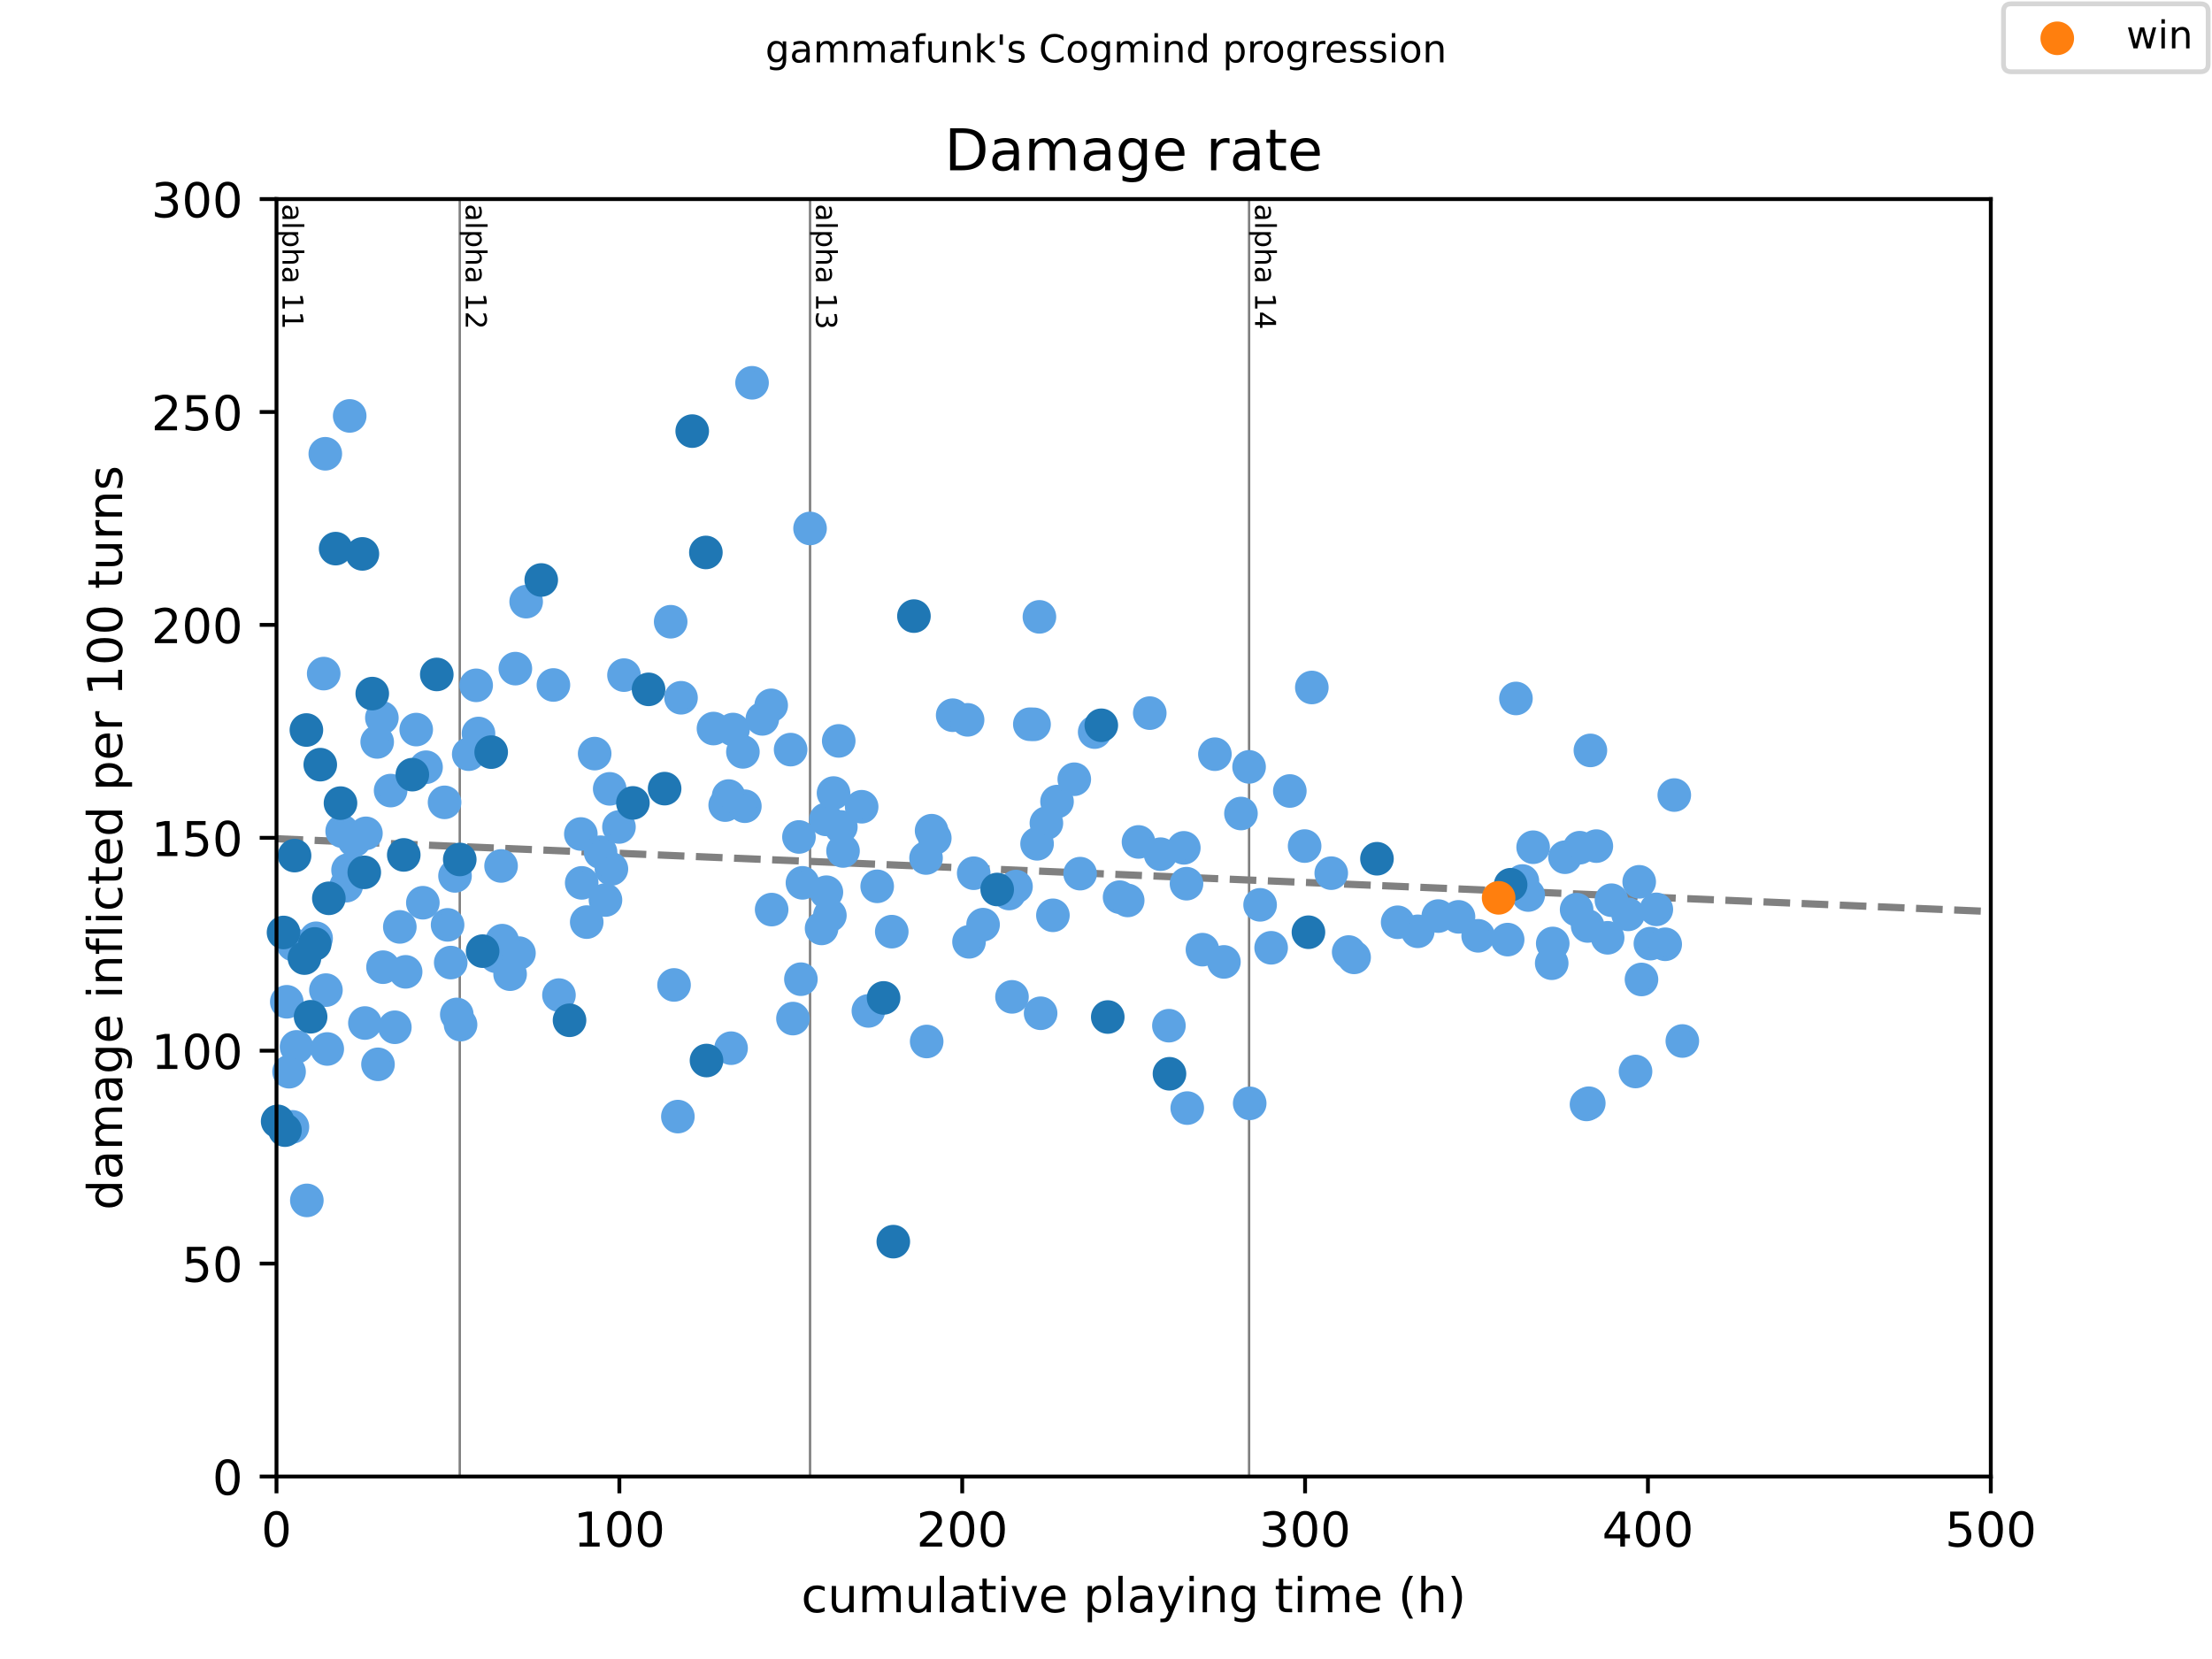 <?xml version="1.0" encoding="utf-8" standalone="no"?>
<!DOCTYPE svg PUBLIC "-//W3C//DTD SVG 1.1//EN"
  "http://www.w3.org/Graphics/SVG/1.1/DTD/svg11.dtd">
<!-- Created with matplotlib (https://matplotlib.org/) -->
<svg height="345.6pt" version="1.1" viewBox="0 0 460.8 345.6" width="460.8pt" xmlns="http://www.w3.org/2000/svg" xmlns:xlink="http://www.w3.org/1999/xlink">
 <defs>
  <style type="text/css">
*{stroke-linecap:butt;stroke-linejoin:round;}
  </style>
 </defs>
 <g id="figure_1">
  <g id="patch_1">
   <path d="M 0 345.6 
L 460.8 345.6 
L 460.8 0 
L 0 0 
z
" style="fill:#ffffff;"/>
  </g>
  <g id="axes_1">
   <g id="patch_2">
    <path d="M 57.6 307.584 
L 414.72 307.584 
L 414.72 41.472 
L 57.6 41.472 
z
" style="fill:#ffffff;"/>
   </g>
   <g id="line2d_1">
    <path clip-path="url(#pf4846ea364)" d="M 57.6 174.724 
L 414.72 189.89 
" style="fill:none;stroke:#808080;stroke-dasharray:5.55,2.4;stroke-dashoffset:0;stroke-width:1.5;"/>
   </g>
   <g id="line2d_2">
    <path clip-path="url(#pf4846ea364)" d="M 95.776 307.584 
L 95.776 41.472 
" style="fill:none;stroke:#808080;stroke-linecap:square;stroke-width:0.5;"/>
   </g>
   <g id="line2d_3">
    <path clip-path="url(#pf4846ea364)" d="M 168.748 307.584 
L 168.748 41.472 
" style="fill:none;stroke:#808080;stroke-linecap:square;stroke-width:0.5;"/>
   </g>
   <g id="line2d_4">
    <path clip-path="url(#pf4846ea364)" d="M 260.206 307.584 
L 260.206 41.472 
" style="fill:none;stroke:#808080;stroke-linecap:square;stroke-width:0.5;"/>
   </g>
   <g id="text_1">
    <!-- alpha 11 -->
    <defs>
     <path d="M 34.281 27.484 
Q 23.391 27.484 19.188 25 
Q 14.984 22.516 14.984 16.5 
Q 14.984 11.719 18.141 8.906 
Q 21.297 6.109 26.703 6.109 
Q 34.188 6.109 38.703 11.406 
Q 43.219 16.703 43.219 25.484 
L 43.219 27.484 
z
M 52.203 31.203 
L 52.203 0 
L 43.219 0 
L 43.219 8.297 
Q 40.141 3.328 35.547 0.953 
Q 30.953 -1.422 24.312 -1.422 
Q 15.922 -1.422 10.953 3.297 
Q 6 8.016 6 15.922 
Q 6 25.141 12.172 29.828 
Q 18.359 34.516 30.609 34.516 
L 43.219 34.516 
L 43.219 35.406 
Q 43.219 41.609 39.141 45 
Q 35.062 48.391 27.688 48.391 
Q 23 48.391 18.547 47.266 
Q 14.109 46.141 10.016 43.891 
L 10.016 52.203 
Q 14.938 54.109 19.578 55.047 
Q 24.219 56 28.609 56 
Q 40.484 56 46.344 49.844 
Q 52.203 43.703 52.203 31.203 
z
" id="DejaVuSans-97"/>
     <path d="M 9.422 75.984 
L 18.406 75.984 
L 18.406 0 
L 9.422 0 
z
" id="DejaVuSans-108"/>
     <path d="M 18.109 8.203 
L 18.109 -20.797 
L 9.078 -20.797 
L 9.078 54.688 
L 18.109 54.688 
L 18.109 46.391 
Q 20.953 51.266 25.266 53.625 
Q 29.594 56 35.594 56 
Q 45.562 56 51.781 48.094 
Q 58.016 40.188 58.016 27.297 
Q 58.016 14.406 51.781 6.484 
Q 45.562 -1.422 35.594 -1.422 
Q 29.594 -1.422 25.266 0.953 
Q 20.953 3.328 18.109 8.203 
z
M 48.688 27.297 
Q 48.688 37.203 44.609 42.844 
Q 40.531 48.484 33.406 48.484 
Q 26.266 48.484 22.188 42.844 
Q 18.109 37.203 18.109 27.297 
Q 18.109 17.391 22.188 11.75 
Q 26.266 6.109 33.406 6.109 
Q 40.531 6.109 44.609 11.75 
Q 48.688 17.391 48.688 27.297 
z
" id="DejaVuSans-112"/>
     <path d="M 54.891 33.016 
L 54.891 0 
L 45.906 0 
L 45.906 32.719 
Q 45.906 40.484 42.875 44.328 
Q 39.844 48.188 33.797 48.188 
Q 26.516 48.188 22.312 43.547 
Q 18.109 38.922 18.109 30.906 
L 18.109 0 
L 9.078 0 
L 9.078 75.984 
L 18.109 75.984 
L 18.109 46.188 
Q 21.344 51.125 25.703 53.562 
Q 30.078 56 35.797 56 
Q 45.219 56 50.047 50.172 
Q 54.891 44.344 54.891 33.016 
z
" id="DejaVuSans-104"/>
     <path id="DejaVuSans-32"/>
     <path d="M 12.406 8.297 
L 28.516 8.297 
L 28.516 63.922 
L 10.984 60.406 
L 10.984 69.391 
L 28.422 72.906 
L 38.281 72.906 
L 38.281 8.297 
L 54.391 8.297 
L 54.391 0 
L 12.406 0 
z
" id="DejaVuSans-49"/>
    </defs>
    <g transform="translate(58.848 42.472)rotate(-270)scale(0.06 -0.06)">
     <use xlink:href="#DejaVuSans-97"/>
     <use x="61.279" xlink:href="#DejaVuSans-108"/>
     <use x="89.062" xlink:href="#DejaVuSans-112"/>
     <use x="152.539" xlink:href="#DejaVuSans-104"/>
     <use x="215.918" xlink:href="#DejaVuSans-97"/>
     <use x="277.197" xlink:href="#DejaVuSans-32"/>
     <use x="308.984" xlink:href="#DejaVuSans-49"/>
     <use x="372.607" xlink:href="#DejaVuSans-49"/>
    </g>
   </g>
   <g id="text_2">
    <!-- alpha 12 -->
    <defs>
     <path d="M 19.188 8.297 
L 53.609 8.297 
L 53.609 0 
L 7.328 0 
L 7.328 8.297 
Q 12.938 14.109 22.625 23.891 
Q 32.328 33.688 34.812 36.531 
Q 39.547 41.844 41.422 45.531 
Q 43.312 49.219 43.312 52.781 
Q 43.312 58.594 39.234 62.25 
Q 35.156 65.922 28.609 65.922 
Q 23.969 65.922 18.812 64.312 
Q 13.672 62.703 7.812 59.422 
L 7.812 69.391 
Q 13.766 71.781 18.938 73 
Q 24.125 74.219 28.422 74.219 
Q 39.75 74.219 46.484 68.547 
Q 53.219 62.891 53.219 53.422 
Q 53.219 48.922 51.531 44.891 
Q 49.859 40.875 45.406 35.406 
Q 44.188 33.984 37.641 27.219 
Q 31.109 20.453 19.188 8.297 
z
" id="DejaVuSans-50"/>
    </defs>
    <g transform="translate(97.024 42.472)rotate(-270)scale(0.06 -0.06)">
     <use xlink:href="#DejaVuSans-97"/>
     <use x="61.279" xlink:href="#DejaVuSans-108"/>
     <use x="89.062" xlink:href="#DejaVuSans-112"/>
     <use x="152.539" xlink:href="#DejaVuSans-104"/>
     <use x="215.918" xlink:href="#DejaVuSans-97"/>
     <use x="277.197" xlink:href="#DejaVuSans-32"/>
     <use x="308.984" xlink:href="#DejaVuSans-49"/>
     <use x="372.607" xlink:href="#DejaVuSans-50"/>
    </g>
   </g>
   <g id="text_3">
    <!-- alpha 13 -->
    <defs>
     <path d="M 40.578 39.312 
Q 47.656 37.797 51.625 33 
Q 55.609 28.219 55.609 21.188 
Q 55.609 10.406 48.188 4.484 
Q 40.766 -1.422 27.094 -1.422 
Q 22.516 -1.422 17.656 -0.516 
Q 12.797 0.391 7.625 2.203 
L 7.625 11.719 
Q 11.719 9.328 16.594 8.109 
Q 21.484 6.891 26.812 6.891 
Q 36.078 6.891 40.938 10.547 
Q 45.797 14.203 45.797 21.188 
Q 45.797 27.641 41.281 31.266 
Q 36.766 34.906 28.719 34.906 
L 20.219 34.906 
L 20.219 43.016 
L 29.109 43.016 
Q 36.375 43.016 40.234 45.922 
Q 44.094 48.828 44.094 54.297 
Q 44.094 59.906 40.109 62.906 
Q 36.141 65.922 28.719 65.922 
Q 24.656 65.922 20.016 65.031 
Q 15.375 64.156 9.812 62.312 
L 9.812 71.094 
Q 15.438 72.656 20.344 73.438 
Q 25.25 74.219 29.594 74.219 
Q 40.828 74.219 47.359 69.109 
Q 53.906 64.016 53.906 55.328 
Q 53.906 49.266 50.438 45.094 
Q 46.969 40.922 40.578 39.312 
z
" id="DejaVuSans-51"/>
    </defs>
    <g transform="translate(169.995 42.472)rotate(-270)scale(0.06 -0.06)">
     <use xlink:href="#DejaVuSans-97"/>
     <use x="61.279" xlink:href="#DejaVuSans-108"/>
     <use x="89.062" xlink:href="#DejaVuSans-112"/>
     <use x="152.539" xlink:href="#DejaVuSans-104"/>
     <use x="215.918" xlink:href="#DejaVuSans-97"/>
     <use x="277.197" xlink:href="#DejaVuSans-32"/>
     <use x="308.984" xlink:href="#DejaVuSans-49"/>
     <use x="372.607" xlink:href="#DejaVuSans-51"/>
    </g>
   </g>
   <g id="text_4">
    <!-- alpha 14 -->
    <defs>
     <path d="M 37.797 64.312 
L 12.891 25.391 
L 37.797 25.391 
z
M 35.203 72.906 
L 47.609 72.906 
L 47.609 25.391 
L 58.016 25.391 
L 58.016 17.188 
L 47.609 17.188 
L 47.609 0 
L 37.797 0 
L 37.797 17.188 
L 4.891 17.188 
L 4.891 26.703 
z
" id="DejaVuSans-52"/>
    </defs>
    <g transform="translate(261.454 42.472)rotate(-270)scale(0.06 -0.06)">
     <use xlink:href="#DejaVuSans-97"/>
     <use x="61.279" xlink:href="#DejaVuSans-108"/>
     <use x="89.062" xlink:href="#DejaVuSans-112"/>
     <use x="152.539" xlink:href="#DejaVuSans-104"/>
     <use x="215.918" xlink:href="#DejaVuSans-97"/>
     <use x="277.197" xlink:href="#DejaVuSans-32"/>
     <use x="308.984" xlink:href="#DejaVuSans-49"/>
     <use x="372.607" xlink:href="#DejaVuSans-52"/>
    </g>
   </g>
   <g id="PathCollection_1">
    <defs>
     <path d="M 0 3 
C 0.796 3 1.559 2.684 2.121 2.121 
C 2.684 1.559 3 0.796 3 0 
C 3 -0.796 2.684 -1.559 2.121 -2.121 
C 1.559 -2.684 0.796 -3 0 -3 
C -0.796 -3 -1.559 -2.684 -2.121 -2.121 
C -2.684 -1.559 -3 -0.796 -3 0 
C -3 0.796 -2.684 1.559 -2.121 2.121 
C -1.559 2.684 -0.796 3 0 3 
z
" id="m0fb37b11a2" style="stroke:#5ca3e4;"/>
    </defs>
    <g>
     <use style="fill:#5ca3e4;stroke:#5ca3e4;" x="59.743" xlink:href="#m0fb37b11a2" y="208.69"/>
     <use style="fill:#5ca3e4;stroke:#5ca3e4;" x="60.219" xlink:href="#m0fb37b11a2" y="223.257"/>
     <use style="fill:#5ca3e4;stroke:#5ca3e4;" x="60.921" xlink:href="#m0fb37b11a2" y="234.748"/>
     <use style="fill:#5ca3e4;stroke:#5ca3e4;" x="61.112" xlink:href="#m0fb37b11a2" y="196.772"/>
     <use style="fill:#5ca3e4;stroke:#5ca3e4;" x="61.778" xlink:href="#m0fb37b11a2" y="218.08"/>
     <use style="fill:#5ca3e4;stroke:#5ca3e4;" x="63.921" xlink:href="#m0fb37b11a2" y="250.065"/>
     <use style="fill:#5ca3e4;stroke:#5ca3e4;" x="65.849" xlink:href="#m0fb37b11a2" y="195.462"/>
     <use style="fill:#5ca3e4;stroke:#5ca3e4;" x="67.433" xlink:href="#m0fb37b11a2" y="140.323"/>
     <use style="fill:#5ca3e4;stroke:#5ca3e4;" x="67.766" xlink:href="#m0fb37b11a2" y="94.53"/>
     <use style="fill:#5ca3e4;stroke:#5ca3e4;" x="67.897" xlink:href="#m0fb37b11a2" y="206.259"/>
     <use style="fill:#5ca3e4;stroke:#5ca3e4;" x="68.171" xlink:href="#m0fb37b11a2" y="218.522"/>
     <use style="fill:#5ca3e4;stroke:#5ca3e4;" x="71.278" xlink:href="#m0fb37b11a2" y="173.15"/>
     <use style="fill:#5ca3e4;stroke:#5ca3e4;" x="72.135" xlink:href="#m0fb37b11a2" y="184.503"/>
     <use style="fill:#5ca3e4;stroke:#5ca3e4;" x="72.504" xlink:href="#m0fb37b11a2" y="181.249"/>
     <use style="fill:#5ca3e4;stroke:#5ca3e4;" x="72.849" xlink:href="#m0fb37b11a2" y="86.643"/>
     <use style="fill:#5ca3e4;stroke:#5ca3e4;" x="73.813" xlink:href="#m0fb37b11a2" y="175.082"/>
     <use style="fill:#5ca3e4;stroke:#5ca3e4;" x="76.015" xlink:href="#m0fb37b11a2" y="213.116"/>
     <use style="fill:#5ca3e4;stroke:#5ca3e4;" x="76.23" xlink:href="#m0fb37b11a2" y="173.599"/>
     <use style="fill:#5ca3e4;stroke:#5ca3e4;" x="78.575" xlink:href="#m0fb37b11a2" y="154.557"/>
     <use style="fill:#5ca3e4;stroke:#5ca3e4;" x="78.742" xlink:href="#m0fb37b11a2" y="221.722"/>
     <use style="fill:#5ca3e4;stroke:#5ca3e4;" x="79.551" xlink:href="#m0fb37b11a2" y="149.539"/>
     <use style="fill:#5ca3e4;stroke:#5ca3e4;" x="79.789" xlink:href="#m0fb37b11a2" y="201.483"/>
     <use style="fill:#5ca3e4;stroke:#5ca3e4;" x="81.372" xlink:href="#m0fb37b11a2" y="164.694"/>
     <use style="fill:#5ca3e4;stroke:#5ca3e4;" x="82.253" xlink:href="#m0fb37b11a2" y="213.998"/>
     <use style="fill:#5ca3e4;stroke:#5ca3e4;" x="83.289" xlink:href="#m0fb37b11a2" y="193.091"/>
     <use style="fill:#5ca3e4;stroke:#5ca3e4;" x="84.503" xlink:href="#m0fb37b11a2" y="202.453"/>
     <use style="fill:#5ca3e4;stroke:#5ca3e4;" x="86.705" xlink:href="#m0fb37b11a2" y="151.986"/>
     <use style="fill:#5ca3e4;stroke:#5ca3e4;" x="88.086" xlink:href="#m0fb37b11a2" y="188.055"/>
     <use style="fill:#5ca3e4;stroke:#5ca3e4;" x="88.753" xlink:href="#m0fb37b11a2" y="159.826"/>
     <use style="fill:#5ca3e4;stroke:#5ca3e4;" x="92.61" xlink:href="#m0fb37b11a2" y="167.144"/>
     <use style="fill:#5ca3e4;stroke:#5ca3e4;" x="93.241" xlink:href="#m0fb37b11a2" y="192.666"/>
     <use style="fill:#5ca3e4;stroke:#5ca3e4;" x="93.895" xlink:href="#m0fb37b11a2" y="200.521"/>
     <use style="fill:#5ca3e4;stroke:#5ca3e4;" x="94.788" xlink:href="#m0fb37b11a2" y="182.465"/>
     <use style="fill:#5ca3e4;stroke:#5ca3e4;" x="95.157" xlink:href="#m0fb37b11a2" y="211.324"/>
     <use style="fill:#5ca3e4;stroke:#5ca3e4;" x="95.943" xlink:href="#m0fb37b11a2" y="213.448"/>
     <use style="fill:#5ca3e4;stroke:#5ca3e4;" x="97.645" xlink:href="#m0fb37b11a2" y="157.11"/>
     <use style="fill:#5ca3e4;stroke:#5ca3e4;" x="99.193" xlink:href="#m0fb37b11a2" y="142.767"/>
     <use style="fill:#5ca3e4;stroke:#5ca3e4;" x="99.681" xlink:href="#m0fb37b11a2" y="152.803"/>
     <use style="fill:#5ca3e4;stroke:#5ca3e4;" x="103.347" xlink:href="#m0fb37b11a2" y="199.219"/>
     <use style="fill:#5ca3e4;stroke:#5ca3e4;" x="104.383" xlink:href="#m0fb37b11a2" y="180.394"/>
     <use style="fill:#5ca3e4;stroke:#5ca3e4;" x="104.621" xlink:href="#m0fb37b11a2" y="195.955"/>
     <use style="fill:#5ca3e4;stroke:#5ca3e4;" x="106.264" xlink:href="#m0fb37b11a2" y="202.939"/>
     <use style="fill:#5ca3e4;stroke:#5ca3e4;" x="107.359" xlink:href="#m0fb37b11a2" y="139.287"/>
     <use style="fill:#5ca3e4;stroke:#5ca3e4;" x="108.109" xlink:href="#m0fb37b11a2" y="198.552"/>
     <use style="fill:#5ca3e4;stroke:#5ca3e4;" x="109.609" xlink:href="#m0fb37b11a2" y="125.337"/>
     <use style="fill:#5ca3e4;stroke:#5ca3e4;" x="115.287" xlink:href="#m0fb37b11a2" y="142.693"/>
     <use style="fill:#5ca3e4;stroke:#5ca3e4;" x="116.441" xlink:href="#m0fb37b11a2" y="207.299"/>
     <use style="fill:#5ca3e4;stroke:#5ca3e4;" x="121.001" xlink:href="#m0fb37b11a2" y="173.737"/>
     <use style="fill:#5ca3e4;stroke:#5ca3e4;" x="121.179" xlink:href="#m0fb37b11a2" y="183.919"/>
     <use style="fill:#5ca3e4;stroke:#5ca3e4;" x="122.227" xlink:href="#m0fb37b11a2" y="192.091"/>
     <use style="fill:#5ca3e4;stroke:#5ca3e4;" x="123.881" xlink:href="#m0fb37b11a2" y="156.99"/>
     <use style="fill:#5ca3e4;stroke:#5ca3e4;" x="125.108" xlink:href="#m0fb37b11a2" y="177.535"/>
     <use style="fill:#5ca3e4;stroke:#5ca3e4;" x="126.131" xlink:href="#m0fb37b11a2" y="187.49"/>
     <use style="fill:#5ca3e4;stroke:#5ca3e4;" x="127.012" xlink:href="#m0fb37b11a2" y="164.333"/>
     <use style="fill:#5ca3e4;stroke:#5ca3e4;" x="127.369" xlink:href="#m0fb37b11a2" y="181.015"/>
     <use style="fill:#5ca3e4;stroke:#5ca3e4;" x="128.941" xlink:href="#m0fb37b11a2" y="172.274"/>
     <use style="fill:#5ca3e4;stroke:#5ca3e4;" x="129.988" xlink:href="#m0fb37b11a2" y="140.641"/>
     <use style="fill:#5ca3e4;stroke:#5ca3e4;" x="139.714" xlink:href="#m0fb37b11a2" y="129.519"/>
     <use style="fill:#5ca3e4;stroke:#5ca3e4;" x="140.416" xlink:href="#m0fb37b11a2" y="205.18"/>
     <use style="fill:#5ca3e4;stroke:#5ca3e4;" x="141.214" xlink:href="#m0fb37b11a2" y="232.606"/>
     <use style="fill:#5ca3e4;stroke:#5ca3e4;" x="141.868" xlink:href="#m0fb37b11a2" y="145.357"/>
     <use style="fill:#5ca3e4;stroke:#5ca3e4;" x="148.63" xlink:href="#m0fb37b11a2" y="151.771"/>
     <use style="fill:#5ca3e4;stroke:#5ca3e4;" x="151.07" xlink:href="#m0fb37b11a2" y="167.716"/>
     <use style="fill:#5ca3e4;stroke:#5ca3e4;" x="151.784" xlink:href="#m0fb37b11a2" y="165.833"/>
     <use style="fill:#5ca3e4;stroke:#5ca3e4;" x="152.296" xlink:href="#m0fb37b11a2" y="218.357"/>
     <use style="fill:#5ca3e4;stroke:#5ca3e4;" x="152.701" xlink:href="#m0fb37b11a2" y="151.973"/>
     <use style="fill:#5ca3e4;stroke:#5ca3e4;" x="154.76" xlink:href="#m0fb37b11a2" y="156.626"/>
     <use style="fill:#5ca3e4;stroke:#5ca3e4;" x="155.165" xlink:href="#m0fb37b11a2" y="167.95"/>
     <use style="fill:#5ca3e4;stroke:#5ca3e4;" x="156.665" xlink:href="#m0fb37b11a2" y="79.741"/>
     <use style="fill:#5ca3e4;stroke:#5ca3e4;" x="158.808" xlink:href="#m0fb37b11a2" y="149.757"/>
     <use style="fill:#5ca3e4;stroke:#5ca3e4;" x="160.653" xlink:href="#m0fb37b11a2" y="146.932"/>
     <use style="fill:#5ca3e4;stroke:#5ca3e4;" x="160.748" xlink:href="#m0fb37b11a2" y="189.484"/>
     <use style="fill:#5ca3e4;stroke:#5ca3e4;" x="164.7" xlink:href="#m0fb37b11a2" y="156.158"/>
     <use style="fill:#5ca3e4;stroke:#5ca3e4;" x="165.188" xlink:href="#m0fb37b11a2" y="212.19"/>
     <use style="fill:#5ca3e4;stroke:#5ca3e4;" x="166.438" xlink:href="#m0fb37b11a2" y="174.353"/>
     <use style="fill:#5ca3e4;stroke:#5ca3e4;" x="166.843" xlink:href="#m0fb37b11a2" y="203.983"/>
     <use style="fill:#5ca3e4;stroke:#5ca3e4;" x="167.164" xlink:href="#m0fb37b11a2" y="183.914"/>
     <use style="fill:#5ca3e4;stroke:#5ca3e4;" x="168.748" xlink:href="#m0fb37b11a2" y="110.086"/>
     <use style="fill:#5ca3e4;stroke:#5ca3e4;" x="171.152" xlink:href="#m0fb37b11a2" y="193.405"/>
     <use style="fill:#5ca3e4;stroke:#5ca3e4;" x="172.057" xlink:href="#m0fb37b11a2" y="170.692"/>
     <use style="fill:#5ca3e4;stroke:#5ca3e4;" x="172.152" xlink:href="#m0fb37b11a2" y="185.863"/>
     <use style="fill:#5ca3e4;stroke:#5ca3e4;" x="172.878" xlink:href="#m0fb37b11a2" y="190.697"/>
     <use style="fill:#5ca3e4;stroke:#5ca3e4;" x="173.64" xlink:href="#m0fb37b11a2" y="165.207"/>
     <use style="fill:#5ca3e4;stroke:#5ca3e4;" x="174.723" xlink:href="#m0fb37b11a2" y="154.343"/>
     <use style="fill:#5ca3e4;stroke:#5ca3e4;" x="175.164" xlink:href="#m0fb37b11a2" y="172.266"/>
     <use style="fill:#5ca3e4;stroke:#5ca3e4;" x="175.616" xlink:href="#m0fb37b11a2" y="177.274"/>
     <use style="fill:#5ca3e4;stroke:#5ca3e4;" x="179.497" xlink:href="#m0fb37b11a2" y="168.059"/>
     <use style="fill:#5ca3e4;stroke:#5ca3e4;" x="180.902" xlink:href="#m0fb37b11a2" y="210.591"/>
     <use style="fill:#5ca3e4;stroke:#5ca3e4;" x="182.735" xlink:href="#m0fb37b11a2" y="184.639"/>
     <use style="fill:#5ca3e4;stroke:#5ca3e4;" x="185.77" xlink:href="#m0fb37b11a2" y="194.081"/>
     <use style="fill:#5ca3e4;stroke:#5ca3e4;" x="192.913" xlink:href="#m0fb37b11a2" y="178.739"/>
     <use style="fill:#5ca3e4;stroke:#5ca3e4;" x="193.044" xlink:href="#m0fb37b11a2" y="216.962"/>
     <use style="fill:#5ca3e4;stroke:#5ca3e4;" x="194.067" xlink:href="#m0fb37b11a2" y="173.049"/>
     <use style="fill:#5ca3e4;stroke:#5ca3e4;" x="194.734" xlink:href="#m0fb37b11a2" y="174.592"/>
     <use style="fill:#5ca3e4;stroke:#5ca3e4;" x="198.46" xlink:href="#m0fb37b11a2" y="148.991"/>
     <use style="fill:#5ca3e4;stroke:#5ca3e4;" x="201.567" xlink:href="#m0fb37b11a2" y="149.957"/>
     <use style="fill:#5ca3e4;stroke:#5ca3e4;" x="201.865" xlink:href="#m0fb37b11a2" y="196.201"/>
     <use style="fill:#5ca3e4;stroke:#5ca3e4;" x="202.841" xlink:href="#m0fb37b11a2" y="181.908"/>
     <use style="fill:#5ca3e4;stroke:#5ca3e4;" x="204.793" xlink:href="#m0fb37b11a2" y="192.623"/>
     <use style="fill:#5ca3e4;stroke:#5ca3e4;" x="210.209" xlink:href="#m0fb37b11a2" y="186.137"/>
     <use style="fill:#5ca3e4;stroke:#5ca3e4;" x="210.816" xlink:href="#m0fb37b11a2" y="207.664"/>
     <use style="fill:#5ca3e4;stroke:#5ca3e4;" x="211.65" xlink:href="#m0fb37b11a2" y="184.691"/>
     <use style="fill:#5ca3e4;stroke:#5ca3e4;" x="214.53" xlink:href="#m0fb37b11a2" y="150.871"/>
     <use style="fill:#5ca3e4;stroke:#5ca3e4;" x="215.411" xlink:href="#m0fb37b11a2" y="150.894"/>
     <use style="fill:#5ca3e4;stroke:#5ca3e4;" x="216.042" xlink:href="#m0fb37b11a2" y="175.781"/>
     <use style="fill:#5ca3e4;stroke:#5ca3e4;" x="216.53" xlink:href="#m0fb37b11a2" y="128.503"/>
     <use style="fill:#5ca3e4;stroke:#5ca3e4;" x="216.78" xlink:href="#m0fb37b11a2" y="211.082"/>
     <use style="fill:#5ca3e4;stroke:#5ca3e4;" x="217.983" xlink:href="#m0fb37b11a2" y="171.476"/>
     <use style="fill:#5ca3e4;stroke:#5ca3e4;" x="219.34" xlink:href="#m0fb37b11a2" y="190.675"/>
     <use style="fill:#5ca3e4;stroke:#5ca3e4;" x="220.197" xlink:href="#m0fb37b11a2" y="166.987"/>
     <use style="fill:#5ca3e4;stroke:#5ca3e4;" x="223.792" xlink:href="#m0fb37b11a2" y="162.329"/>
     <use style="fill:#5ca3e4;stroke:#5ca3e4;" x="225.006" xlink:href="#m0fb37b11a2" y="181.996"/>
     <use style="fill:#5ca3e4;stroke:#5ca3e4;" x="228.041" xlink:href="#m0fb37b11a2" y="152.507"/>
     <use style="fill:#5ca3e4;stroke:#5ca3e4;" x="233.232" xlink:href="#m0fb37b11a2" y="186.897"/>
     <use style="fill:#5ca3e4;stroke:#5ca3e4;" x="234.922" xlink:href="#m0fb37b11a2" y="187.577"/>
     <use style="fill:#5ca3e4;stroke:#5ca3e4;" x="237.172" xlink:href="#m0fb37b11a2" y="175.391"/>
     <use style="fill:#5ca3e4;stroke:#5ca3e4;" x="239.517" xlink:href="#m0fb37b11a2" y="148.557"/>
     <use style="fill:#5ca3e4;stroke:#5ca3e4;" x="241.767" xlink:href="#m0fb37b11a2" y="177.942"/>
     <use style="fill:#5ca3e4;stroke:#5ca3e4;" x="243.505" xlink:href="#m0fb37b11a2" y="213.669"/>
     <use style="fill:#5ca3e4;stroke:#5ca3e4;" x="246.612" xlink:href="#m0fb37b11a2" y="176.621"/>
     <use style="fill:#5ca3e4;stroke:#5ca3e4;" x="247.171" xlink:href="#m0fb37b11a2" y="184.088"/>
     <use style="fill:#5ca3e4;stroke:#5ca3e4;" x="247.326" xlink:href="#m0fb37b11a2" y="230.835"/>
     <use style="fill:#5ca3e4;stroke:#5ca3e4;" x="250.492" xlink:href="#m0fb37b11a2" y="197.833"/>
     <use style="fill:#5ca3e4;stroke:#5ca3e4;" x="253.087" xlink:href="#m0fb37b11a2" y="157.112"/>
     <use style="fill:#5ca3e4;stroke:#5ca3e4;" x="254.968" xlink:href="#m0fb37b11a2" y="200.384"/>
     <use style="fill:#5ca3e4;stroke:#5ca3e4;" x="258.516" xlink:href="#m0fb37b11a2" y="169.472"/>
     <use style="fill:#5ca3e4;stroke:#5ca3e4;" x="260.206" xlink:href="#m0fb37b11a2" y="159.755"/>
     <use style="fill:#5ca3e4;stroke:#5ca3e4;" x="260.337" xlink:href="#m0fb37b11a2" y="229.846"/>
     <use style="fill:#5ca3e4;stroke:#5ca3e4;" x="262.504" xlink:href="#m0fb37b11a2" y="188.495"/>
     <use style="fill:#5ca3e4;stroke:#5ca3e4;" x="264.801" xlink:href="#m0fb37b11a2" y="197.442"/>
     <use style="fill:#5ca3e4;stroke:#5ca3e4;" x="268.694" xlink:href="#m0fb37b11a2" y="164.781"/>
     <use style="fill:#5ca3e4;stroke:#5ca3e4;" x="271.777" xlink:href="#m0fb37b11a2" y="176.252"/>
     <use style="fill:#5ca3e4;stroke:#5ca3e4;" x="273.277" xlink:href="#m0fb37b11a2" y="143.216"/>
     <use style="fill:#5ca3e4;stroke:#5ca3e4;" x="277.324" xlink:href="#m0fb37b11a2" y="181.897"/>
     <use style="fill:#5ca3e4;stroke:#5ca3e4;" x="280.955" xlink:href="#m0fb37b11a2" y="198.326"/>
     <use style="fill:#5ca3e4;stroke:#5ca3e4;" x="282.086" xlink:href="#m0fb37b11a2" y="199.436"/>
     <use style="fill:#5ca3e4;stroke:#5ca3e4;" x="291.156" xlink:href="#m0fb37b11a2" y="192.126"/>
     <use style="fill:#5ca3e4;stroke:#5ca3e4;" x="295.347" xlink:href="#m0fb37b11a2" y="194.01"/>
     <use style="fill:#5ca3e4;stroke:#5ca3e4;" x="299.62" xlink:href="#m0fb37b11a2" y="190.835"/>
     <use style="fill:#5ca3e4;stroke:#5ca3e4;" x="303.834" xlink:href="#m0fb37b11a2" y="190.998"/>
     <use style="fill:#5ca3e4;stroke:#5ca3e4;" x="307.929" xlink:href="#m0fb37b11a2" y="194.947"/>
     <use style="fill:#5ca3e4;stroke:#5ca3e4;" x="314.072" xlink:href="#m0fb37b11a2" y="195.737"/>
     <use style="fill:#5ca3e4;stroke:#5ca3e4;" x="315.798" xlink:href="#m0fb37b11a2" y="145.503"/>
     <use style="fill:#5ca3e4;stroke:#5ca3e4;" x="317.143" xlink:href="#m0fb37b11a2" y="183.531"/>
     <use style="fill:#5ca3e4;stroke:#5ca3e4;" x="318.357" xlink:href="#m0fb37b11a2" y="186.45"/>
     <use style="fill:#5ca3e4;stroke:#5ca3e4;" x="319.381" xlink:href="#m0fb37b11a2" y="176.492"/>
     <use style="fill:#5ca3e4;stroke:#5ca3e4;" x="323.25" xlink:href="#m0fb37b11a2" y="200.657"/>
     <use style="fill:#5ca3e4;stroke:#5ca3e4;" x="323.464" xlink:href="#m0fb37b11a2" y="196.54"/>
     <use style="fill:#5ca3e4;stroke:#5ca3e4;" x="326.011" xlink:href="#m0fb37b11a2" y="178.574"/>
     <use style="fill:#5ca3e4;stroke:#5ca3e4;" x="328.44" xlink:href="#m0fb37b11a2" y="189.497"/>
     <use style="fill:#5ca3e4;stroke:#5ca3e4;" x="329.083" xlink:href="#m0fb37b11a2" y="176.593"/>
     <use style="fill:#5ca3e4;stroke:#5ca3e4;" x="330.499" xlink:href="#m0fb37b11a2" y="230.071"/>
     <use style="fill:#5ca3e4;stroke:#5ca3e4;" x="330.737" xlink:href="#m0fb37b11a2" y="192.897"/>
     <use style="fill:#5ca3e4;stroke:#5ca3e4;" x="330.975" xlink:href="#m0fb37b11a2" y="229.822"/>
     <use style="fill:#5ca3e4;stroke:#5ca3e4;" x="331.309" xlink:href="#m0fb37b11a2" y="156.324"/>
     <use style="fill:#5ca3e4;stroke:#5ca3e4;" x="332.547" xlink:href="#m0fb37b11a2" y="176.262"/>
     <use style="fill:#5ca3e4;stroke:#5ca3e4;" x="334.904" xlink:href="#m0fb37b11a2" y="195.359"/>
     <use style="fill:#5ca3e4;stroke:#5ca3e4;" x="335.689" xlink:href="#m0fb37b11a2" y="187.529"/>
     <use style="fill:#5ca3e4;stroke:#5ca3e4;" x="339.165" xlink:href="#m0fb37b11a2" y="190.481"/>
     <use style="fill:#5ca3e4;stroke:#5ca3e4;" x="340.713" xlink:href="#m0fb37b11a2" y="223.212"/>
     <use style="fill:#5ca3e4;stroke:#5ca3e4;" x="341.475" xlink:href="#m0fb37b11a2" y="183.698"/>
     <use style="fill:#5ca3e4;stroke:#5ca3e4;" x="341.951" xlink:href="#m0fb37b11a2" y="204.041"/>
     <use style="fill:#5ca3e4;stroke:#5ca3e4;" x="343.808" xlink:href="#m0fb37b11a2" y="196.573"/>
     <use style="fill:#5ca3e4;stroke:#5ca3e4;" x="345.046" xlink:href="#m0fb37b11a2" y="189.438"/>
     <use style="fill:#5ca3e4;stroke:#5ca3e4;" x="346.891" xlink:href="#m0fb37b11a2" y="196.711"/>
     <use style="fill:#5ca3e4;stroke:#5ca3e4;" x="348.784" xlink:href="#m0fb37b11a2" y="165.622"/>
     <use style="fill:#5ca3e4;stroke:#5ca3e4;" x="350.462" xlink:href="#m0fb37b11a2" y="216.859"/>
    </g>
   </g>
   <g id="PathCollection_2">
    <defs>
     <path d="M 0 3 
C 0.796 3 1.559 2.684 2.121 2.121 
C 2.684 1.559 3 0.796 3 0 
C 3 -0.796 2.684 -1.559 2.121 -2.121 
C 1.559 -2.684 0.796 -3 0 -3 
C -0.796 -3 -1.559 -2.684 -2.121 -2.121 
C -2.684 -1.559 -3 -0.796 -3 0 
C -3 0.796 -2.684 1.559 -2.121 2.121 
C -1.559 2.684 -0.796 3 0 3 
z
" id="md725ac7e6d" style="stroke:#1f77b4;"/>
    </defs>
    <g>
     <use style="fill:#1f77b4;stroke:#1f77b4;" x="57.838" xlink:href="#md725ac7e6d" y="233.596"/>
     <use style="fill:#1f77b4;stroke:#1f77b4;" x="59.064" xlink:href="#md725ac7e6d" y="194.253"/>
     <use style="fill:#1f77b4;stroke:#1f77b4;" x="59.362" xlink:href="#md725ac7e6d" y="235.427"/>
     <use style="fill:#1f77b4;stroke:#1f77b4;" x="61.362" xlink:href="#md725ac7e6d" y="178.237"/>
     <use style="fill:#1f77b4;stroke:#1f77b4;" x="63.421" xlink:href="#md725ac7e6d" y="199.587"/>
     <use style="fill:#1f77b4;stroke:#1f77b4;" x="63.826" xlink:href="#md725ac7e6d" y="152.076"/>
     <use style="fill:#1f77b4;stroke:#1f77b4;" x="64.707" xlink:href="#md725ac7e6d" y="211.81"/>
     <use style="fill:#1f77b4;stroke:#1f77b4;" x="65.564" xlink:href="#md725ac7e6d" y="196.636"/>
     <use style="fill:#1f77b4;stroke:#1f77b4;" x="66.718" xlink:href="#md725ac7e6d" y="159.292"/>
     <use style="fill:#1f77b4;stroke:#1f77b4;" x="68.504" xlink:href="#md725ac7e6d" y="187.135"/>
     <use style="fill:#1f77b4;stroke:#1f77b4;" x="69.921" xlink:href="#md725ac7e6d" y="114.289"/>
     <use style="fill:#1f77b4;stroke:#1f77b4;" x="70.932" xlink:href="#md725ac7e6d" y="167.304"/>
     <use style="fill:#1f77b4;stroke:#1f77b4;" x="75.492" xlink:href="#md725ac7e6d" y="115.387"/>
     <use style="fill:#1f77b4;stroke:#1f77b4;" x="75.885" xlink:href="#md725ac7e6d" y="181.725"/>
     <use style="fill:#1f77b4;stroke:#1f77b4;" x="77.551" xlink:href="#md725ac7e6d" y="144.487"/>
     <use style="fill:#1f77b4;stroke:#1f77b4;" x="84.11" xlink:href="#md725ac7e6d" y="178.092"/>
     <use style="fill:#1f77b4;stroke:#1f77b4;" x="85.896" xlink:href="#md725ac7e6d" y="161.373"/>
     <use style="fill:#1f77b4;stroke:#1f77b4;" x="90.991" xlink:href="#md725ac7e6d" y="140.5"/>
     <use style="fill:#1f77b4;stroke:#1f77b4;" x="95.776" xlink:href="#md725ac7e6d" y="179.042"/>
     <use style="fill:#1f77b4;stroke:#1f77b4;" x="100.538" xlink:href="#md725ac7e6d" y="198.142"/>
     <use style="fill:#1f77b4;stroke:#1f77b4;" x="102.323" xlink:href="#md725ac7e6d" y="156.683"/>
     <use style="fill:#1f77b4;stroke:#1f77b4;" x="112.751" xlink:href="#md725ac7e6d" y="120.821"/>
     <use style="fill:#1f77b4;stroke:#1f77b4;" x="118.644" xlink:href="#md725ac7e6d" y="212.543"/>
     <use style="fill:#1f77b4;stroke:#1f77b4;" x="131.845" xlink:href="#md725ac7e6d" y="167.261"/>
     <use style="fill:#1f77b4;stroke:#1f77b4;" x="135.107" xlink:href="#md725ac7e6d" y="143.606"/>
     <use style="fill:#1f77b4;stroke:#1f77b4;" x="138.452" xlink:href="#md725ac7e6d" y="164.288"/>
     <use style="fill:#1f77b4;stroke:#1f77b4;" x="144.202" xlink:href="#md725ac7e6d" y="89.808"/>
     <use style="fill:#1f77b4;stroke:#1f77b4;" x="147.047" xlink:href="#md725ac7e6d" y="115.088"/>
     <use style="fill:#1f77b4;stroke:#1f77b4;" x="147.178" xlink:href="#md725ac7e6d" y="220.927"/>
     <use style="fill:#1f77b4;stroke:#1f77b4;" x="184.068" xlink:href="#md725ac7e6d" y="207.882"/>
     <use style="fill:#1f77b4;stroke:#1f77b4;" x="186.092" xlink:href="#md725ac7e6d" y="258.658"/>
     <use style="fill:#1f77b4;stroke:#1f77b4;" x="190.389" xlink:href="#md725ac7e6d" y="128.346"/>
     <use style="fill:#1f77b4;stroke:#1f77b4;" x="207.733" xlink:href="#md725ac7e6d" y="185.3"/>
     <use style="fill:#1f77b4;stroke:#1f77b4;" x="229.422" xlink:href="#md725ac7e6d" y="151.088"/>
     <use style="fill:#1f77b4;stroke:#1f77b4;" x="230.767" xlink:href="#md725ac7e6d" y="211.864"/>
     <use style="fill:#1f77b4;stroke:#1f77b4;" x="243.624" xlink:href="#md725ac7e6d" y="223.688"/>
     <use style="fill:#1f77b4;stroke:#1f77b4;" x="272.574" xlink:href="#md725ac7e6d" y="194.199"/>
     <use style="fill:#1f77b4;stroke:#1f77b4;" x="286.847" xlink:href="#md725ac7e6d" y="178.891"/>
     <use style="fill:#1f77b4;stroke:#1f77b4;" x="314.691" xlink:href="#md725ac7e6d" y="184.307"/>
    </g>
   </g>
   <g id="PathCollection_3">
    <defs>
     <path d="M 0 3 
C 0.796 3 1.559 2.684 2.121 2.121 
C 2.684 1.559 3 0.796 3 0 
C 3 -0.796 2.684 -1.559 2.121 -2.121 
C 1.559 -2.684 0.796 -3 0 -3 
C -0.796 -3 -1.559 -2.684 -2.121 -2.121 
C -2.684 -1.559 -3 -0.796 -3 0 
C -3 0.796 -2.684 1.559 -2.121 2.121 
C -1.559 2.684 -0.796 3 0 3 
z
" id="m3f268b76bb" style="stroke:#ff7f0e;"/>
    </defs>
    <g>
     <use style="fill:#ff7f0e;stroke:#ff7f0e;" x="312.191" xlink:href="#m3f268b76bb" y="187.036"/>
    </g>
   </g>
   <g id="matplotlib.axis_1">
    <g id="xtick_1">
     <g id="line2d_5">
      <defs>
       <path d="M 0 0 
L 0 3.5 
" id="mb375efc213" style="stroke:#000000;stroke-width:0.8;"/>
      </defs>
      <g>
       <use style="stroke:#000000;stroke-width:0.8;" x="57.6" xlink:href="#mb375efc213" y="307.584"/>
      </g>
     </g>
     <g id="text_5">
      <!-- 0 -->
      <defs>
       <path d="M 31.781 66.406 
Q 24.172 66.406 20.328 58.906 
Q 16.5 51.422 16.5 36.375 
Q 16.5 21.391 20.328 13.891 
Q 24.172 6.391 31.781 6.391 
Q 39.453 6.391 43.281 13.891 
Q 47.125 21.391 47.125 36.375 
Q 47.125 51.422 43.281 58.906 
Q 39.453 66.406 31.781 66.406 
z
M 31.781 74.219 
Q 44.047 74.219 50.516 64.516 
Q 56.984 54.828 56.984 36.375 
Q 56.984 17.969 50.516 8.266 
Q 44.047 -1.422 31.781 -1.422 
Q 19.531 -1.422 13.062 8.266 
Q 6.594 17.969 6.594 36.375 
Q 6.594 54.828 13.062 64.516 
Q 19.531 74.219 31.781 74.219 
z
" id="DejaVuSans-48"/>
      </defs>
      <g transform="translate(54.419 322.182)scale(0.1 -0.1)">
       <use xlink:href="#DejaVuSans-48"/>
      </g>
     </g>
    </g>
    <g id="xtick_2">
     <g id="line2d_6">
      <g>
       <use style="stroke:#000000;stroke-width:0.8;" x="129.024" xlink:href="#mb375efc213" y="307.584"/>
      </g>
     </g>
     <g id="text_6">
      <!-- 100 -->
      <g transform="translate(119.48 322.182)scale(0.1 -0.1)">
       <use xlink:href="#DejaVuSans-49"/>
       <use x="63.623" xlink:href="#DejaVuSans-48"/>
       <use x="127.246" xlink:href="#DejaVuSans-48"/>
      </g>
     </g>
    </g>
    <g id="xtick_3">
     <g id="line2d_7">
      <g>
       <use style="stroke:#000000;stroke-width:0.8;" x="200.448" xlink:href="#mb375efc213" y="307.584"/>
      </g>
     </g>
     <g id="text_7">
      <!-- 200 -->
      <g transform="translate(190.904 322.182)scale(0.1 -0.1)">
       <use xlink:href="#DejaVuSans-50"/>
       <use x="63.623" xlink:href="#DejaVuSans-48"/>
       <use x="127.246" xlink:href="#DejaVuSans-48"/>
      </g>
     </g>
    </g>
    <g id="xtick_4">
     <g id="line2d_8">
      <g>
       <use style="stroke:#000000;stroke-width:0.8;" x="271.872" xlink:href="#mb375efc213" y="307.584"/>
      </g>
     </g>
     <g id="text_8">
      <!-- 300 -->
      <g transform="translate(262.328 322.182)scale(0.1 -0.1)">
       <use xlink:href="#DejaVuSans-51"/>
       <use x="63.623" xlink:href="#DejaVuSans-48"/>
       <use x="127.246" xlink:href="#DejaVuSans-48"/>
      </g>
     </g>
    </g>
    <g id="xtick_5">
     <g id="line2d_9">
      <g>
       <use style="stroke:#000000;stroke-width:0.8;" x="343.296" xlink:href="#mb375efc213" y="307.584"/>
      </g>
     </g>
     <g id="text_9">
      <!-- 400 -->
      <g transform="translate(333.752 322.182)scale(0.1 -0.1)">
       <use xlink:href="#DejaVuSans-52"/>
       <use x="63.623" xlink:href="#DejaVuSans-48"/>
       <use x="127.246" xlink:href="#DejaVuSans-48"/>
      </g>
     </g>
    </g>
    <g id="xtick_6">
     <g id="line2d_10">
      <g>
       <use style="stroke:#000000;stroke-width:0.8;" x="414.72" xlink:href="#mb375efc213" y="307.584"/>
      </g>
     </g>
     <g id="text_10">
      <!-- 500 -->
      <defs>
       <path d="M 10.797 72.906 
L 49.516 72.906 
L 49.516 64.594 
L 19.828 64.594 
L 19.828 46.734 
Q 21.969 47.469 24.109 47.828 
Q 26.266 48.188 28.422 48.188 
Q 40.625 48.188 47.75 41.5 
Q 54.891 34.812 54.891 23.391 
Q 54.891 11.625 47.562 5.094 
Q 40.234 -1.422 26.906 -1.422 
Q 22.312 -1.422 17.547 -0.641 
Q 12.797 0.141 7.719 1.703 
L 7.719 11.625 
Q 12.109 9.234 16.797 8.062 
Q 21.484 6.891 26.703 6.891 
Q 35.156 6.891 40.078 11.328 
Q 45.016 15.766 45.016 23.391 
Q 45.016 31 40.078 35.438 
Q 35.156 39.891 26.703 39.891 
Q 22.75 39.891 18.812 39.016 
Q 14.891 38.141 10.797 36.281 
z
" id="DejaVuSans-53"/>
      </defs>
      <g transform="translate(405.176 322.182)scale(0.1 -0.1)">
       <use xlink:href="#DejaVuSans-53"/>
       <use x="63.623" xlink:href="#DejaVuSans-48"/>
       <use x="127.246" xlink:href="#DejaVuSans-48"/>
      </g>
     </g>
    </g>
    <g id="text_11">
     <!-- cumulative playing time (h) -->
     <defs>
      <path d="M 48.781 52.594 
L 48.781 44.188 
Q 44.969 46.297 41.141 47.344 
Q 37.312 48.391 33.406 48.391 
Q 24.656 48.391 19.812 42.844 
Q 14.984 37.312 14.984 27.297 
Q 14.984 17.281 19.812 11.734 
Q 24.656 6.203 33.406 6.203 
Q 37.312 6.203 41.141 7.25 
Q 44.969 8.297 48.781 10.406 
L 48.781 2.094 
Q 45.016 0.344 40.984 -0.531 
Q 36.969 -1.422 32.422 -1.422 
Q 20.062 -1.422 12.781 6.344 
Q 5.516 14.109 5.516 27.297 
Q 5.516 40.672 12.859 48.328 
Q 20.219 56 33.016 56 
Q 37.156 56 41.109 55.141 
Q 45.062 54.297 48.781 52.594 
z
" id="DejaVuSans-99"/>
      <path d="M 8.5 21.578 
L 8.5 54.688 
L 17.484 54.688 
L 17.484 21.922 
Q 17.484 14.156 20.5 10.266 
Q 23.531 6.391 29.594 6.391 
Q 36.859 6.391 41.078 11.031 
Q 45.312 15.672 45.312 23.688 
L 45.312 54.688 
L 54.297 54.688 
L 54.297 0 
L 45.312 0 
L 45.312 8.406 
Q 42.047 3.422 37.719 1 
Q 33.406 -1.422 27.688 -1.422 
Q 18.266 -1.422 13.375 4.438 
Q 8.5 10.297 8.5 21.578 
z
M 31.109 56 
z
" id="DejaVuSans-117"/>
      <path d="M 52 44.188 
Q 55.375 50.25 60.062 53.125 
Q 64.75 56 71.094 56 
Q 79.641 56 84.281 50.016 
Q 88.922 44.047 88.922 33.016 
L 88.922 0 
L 79.891 0 
L 79.891 32.719 
Q 79.891 40.578 77.094 44.375 
Q 74.312 48.188 68.609 48.188 
Q 61.625 48.188 57.562 43.547 
Q 53.516 38.922 53.516 30.906 
L 53.516 0 
L 44.484 0 
L 44.484 32.719 
Q 44.484 40.625 41.703 44.406 
Q 38.922 48.188 33.109 48.188 
Q 26.219 48.188 22.156 43.531 
Q 18.109 38.875 18.109 30.906 
L 18.109 0 
L 9.078 0 
L 9.078 54.688 
L 18.109 54.688 
L 18.109 46.188 
Q 21.188 51.219 25.484 53.609 
Q 29.781 56 35.688 56 
Q 41.656 56 45.828 52.969 
Q 50 49.953 52 44.188 
z
" id="DejaVuSans-109"/>
      <path d="M 18.312 70.219 
L 18.312 54.688 
L 36.812 54.688 
L 36.812 47.703 
L 18.312 47.703 
L 18.312 18.016 
Q 18.312 11.328 20.141 9.422 
Q 21.969 7.516 27.594 7.516 
L 36.812 7.516 
L 36.812 0 
L 27.594 0 
Q 17.188 0 13.234 3.875 
Q 9.281 7.766 9.281 18.016 
L 9.281 47.703 
L 2.688 47.703 
L 2.688 54.688 
L 9.281 54.688 
L 9.281 70.219 
z
" id="DejaVuSans-116"/>
      <path d="M 9.422 54.688 
L 18.406 54.688 
L 18.406 0 
L 9.422 0 
z
M 9.422 75.984 
L 18.406 75.984 
L 18.406 64.594 
L 9.422 64.594 
z
" id="DejaVuSans-105"/>
      <path d="M 2.984 54.688 
L 12.5 54.688 
L 29.594 8.797 
L 46.688 54.688 
L 56.203 54.688 
L 35.688 0 
L 23.484 0 
z
" id="DejaVuSans-118"/>
      <path d="M 56.203 29.594 
L 56.203 25.203 
L 14.891 25.203 
Q 15.484 15.922 20.484 11.062 
Q 25.484 6.203 34.422 6.203 
Q 39.594 6.203 44.453 7.469 
Q 49.312 8.734 54.109 11.281 
L 54.109 2.781 
Q 49.266 0.734 44.188 -0.344 
Q 39.109 -1.422 33.891 -1.422 
Q 20.797 -1.422 13.156 6.188 
Q 5.516 13.812 5.516 26.812 
Q 5.516 40.234 12.766 48.109 
Q 20.016 56 32.328 56 
Q 43.359 56 49.781 48.891 
Q 56.203 41.797 56.203 29.594 
z
M 47.219 32.234 
Q 47.125 39.594 43.094 43.984 
Q 39.062 48.391 32.422 48.391 
Q 24.906 48.391 20.391 44.141 
Q 15.875 39.891 15.188 32.172 
z
" id="DejaVuSans-101"/>
      <path d="M 32.172 -5.078 
Q 28.375 -14.844 24.75 -17.812 
Q 21.141 -20.797 15.094 -20.797 
L 7.906 -20.797 
L 7.906 -13.281 
L 13.188 -13.281 
Q 16.891 -13.281 18.938 -11.516 
Q 21 -9.766 23.484 -3.219 
L 25.094 0.875 
L 2.984 54.688 
L 12.5 54.688 
L 29.594 11.922 
L 46.688 54.688 
L 56.203 54.688 
z
" id="DejaVuSans-121"/>
      <path d="M 54.891 33.016 
L 54.891 0 
L 45.906 0 
L 45.906 32.719 
Q 45.906 40.484 42.875 44.328 
Q 39.844 48.188 33.797 48.188 
Q 26.516 48.188 22.312 43.547 
Q 18.109 38.922 18.109 30.906 
L 18.109 0 
L 9.078 0 
L 9.078 54.688 
L 18.109 54.688 
L 18.109 46.188 
Q 21.344 51.125 25.703 53.562 
Q 30.078 56 35.797 56 
Q 45.219 56 50.047 50.172 
Q 54.891 44.344 54.891 33.016 
z
" id="DejaVuSans-110"/>
      <path d="M 45.406 27.984 
Q 45.406 37.75 41.375 43.109 
Q 37.359 48.484 30.078 48.484 
Q 22.859 48.484 18.828 43.109 
Q 14.797 37.75 14.797 27.984 
Q 14.797 18.266 18.828 12.891 
Q 22.859 7.516 30.078 7.516 
Q 37.359 7.516 41.375 12.891 
Q 45.406 18.266 45.406 27.984 
z
M 54.391 6.781 
Q 54.391 -7.172 48.188 -13.984 
Q 42 -20.797 29.203 -20.797 
Q 24.469 -20.797 20.266 -20.094 
Q 16.062 -19.391 12.109 -17.922 
L 12.109 -9.188 
Q 16.062 -11.328 19.922 -12.344 
Q 23.781 -13.375 27.781 -13.375 
Q 36.625 -13.375 41.016 -8.766 
Q 45.406 -4.156 45.406 5.172 
L 45.406 9.625 
Q 42.625 4.781 38.281 2.391 
Q 33.938 0 27.875 0 
Q 17.828 0 11.672 7.656 
Q 5.516 15.328 5.516 27.984 
Q 5.516 40.672 11.672 48.328 
Q 17.828 56 27.875 56 
Q 33.938 56 38.281 53.609 
Q 42.625 51.219 45.406 46.391 
L 45.406 54.688 
L 54.391 54.688 
z
" id="DejaVuSans-103"/>
      <path d="M 31 75.875 
Q 24.469 64.656 21.281 53.656 
Q 18.109 42.672 18.109 31.391 
Q 18.109 20.125 21.312 9.062 
Q 24.516 -2 31 -13.188 
L 23.188 -13.188 
Q 15.875 -1.703 12.234 9.375 
Q 8.594 20.453 8.594 31.391 
Q 8.594 42.281 12.203 53.312 
Q 15.828 64.359 23.188 75.875 
z
" id="DejaVuSans-40"/>
      <path d="M 8.016 75.875 
L 15.828 75.875 
Q 23.141 64.359 26.781 53.312 
Q 30.422 42.281 30.422 31.391 
Q 30.422 20.453 26.781 9.375 
Q 23.141 -1.703 15.828 -13.188 
L 8.016 -13.188 
Q 14.5 -2 17.703 9.062 
Q 20.906 20.125 20.906 31.391 
Q 20.906 42.672 17.703 53.656 
Q 14.5 64.656 8.016 75.875 
z
" id="DejaVuSans-41"/>
     </defs>
     <g transform="translate(166.912 335.861)scale(0.1 -0.1)">
      <use xlink:href="#DejaVuSans-99"/>
      <use x="54.98" xlink:href="#DejaVuSans-117"/>
      <use x="118.359" xlink:href="#DejaVuSans-109"/>
      <use x="215.771" xlink:href="#DejaVuSans-117"/>
      <use x="279.15" xlink:href="#DejaVuSans-108"/>
      <use x="306.934" xlink:href="#DejaVuSans-97"/>
      <use x="368.213" xlink:href="#DejaVuSans-116"/>
      <use x="407.422" xlink:href="#DejaVuSans-105"/>
      <use x="435.205" xlink:href="#DejaVuSans-118"/>
      <use x="494.385" xlink:href="#DejaVuSans-101"/>
      <use x="555.908" xlink:href="#DejaVuSans-32"/>
      <use x="587.695" xlink:href="#DejaVuSans-112"/>
      <use x="651.172" xlink:href="#DejaVuSans-108"/>
      <use x="678.955" xlink:href="#DejaVuSans-97"/>
      <use x="740.234" xlink:href="#DejaVuSans-121"/>
      <use x="799.414" xlink:href="#DejaVuSans-105"/>
      <use x="827.197" xlink:href="#DejaVuSans-110"/>
      <use x="890.576" xlink:href="#DejaVuSans-103"/>
      <use x="954.053" xlink:href="#DejaVuSans-32"/>
      <use x="985.84" xlink:href="#DejaVuSans-116"/>
      <use x="1025.049" xlink:href="#DejaVuSans-105"/>
      <use x="1052.832" xlink:href="#DejaVuSans-109"/>
      <use x="1150.244" xlink:href="#DejaVuSans-101"/>
      <use x="1211.768" xlink:href="#DejaVuSans-32"/>
      <use x="1243.555" xlink:href="#DejaVuSans-40"/>
      <use x="1282.568" xlink:href="#DejaVuSans-104"/>
      <use x="1345.947" xlink:href="#DejaVuSans-41"/>
     </g>
    </g>
   </g>
   <g id="matplotlib.axis_2">
    <g id="ytick_1">
     <g id="line2d_11">
      <defs>
       <path d="M 0 0 
L -3.5 0 
" id="m057e18e4e7" style="stroke:#000000;stroke-width:0.8;"/>
      </defs>
      <g>
       <use style="stroke:#000000;stroke-width:0.8;" x="57.6" xlink:href="#m057e18e4e7" y="307.584"/>
      </g>
     </g>
     <g id="text_12">
      <!-- 0 -->
      <g transform="translate(44.237 311.383)scale(0.1 -0.1)">
       <use xlink:href="#DejaVuSans-48"/>
      </g>
     </g>
    </g>
    <g id="ytick_2">
     <g id="line2d_12">
      <g>
       <use style="stroke:#000000;stroke-width:0.8;" x="57.6" xlink:href="#m057e18e4e7" y="263.232"/>
      </g>
     </g>
     <g id="text_13">
      <!-- 50 -->
      <g transform="translate(37.875 267.031)scale(0.1 -0.1)">
       <use xlink:href="#DejaVuSans-53"/>
       <use x="63.623" xlink:href="#DejaVuSans-48"/>
      </g>
     </g>
    </g>
    <g id="ytick_3">
     <g id="line2d_13">
      <g>
       <use style="stroke:#000000;stroke-width:0.8;" x="57.6" xlink:href="#m057e18e4e7" y="218.88"/>
      </g>
     </g>
     <g id="text_14">
      <!-- 100 -->
      <g transform="translate(31.512 222.679)scale(0.1 -0.1)">
       <use xlink:href="#DejaVuSans-49"/>
       <use x="63.623" xlink:href="#DejaVuSans-48"/>
       <use x="127.246" xlink:href="#DejaVuSans-48"/>
      </g>
     </g>
    </g>
    <g id="ytick_4">
     <g id="line2d_14">
      <g>
       <use style="stroke:#000000;stroke-width:0.8;" x="57.6" xlink:href="#m057e18e4e7" y="174.528"/>
      </g>
     </g>
     <g id="text_15">
      <!-- 150 -->
      <g transform="translate(31.512 178.327)scale(0.1 -0.1)">
       <use xlink:href="#DejaVuSans-49"/>
       <use x="63.623" xlink:href="#DejaVuSans-53"/>
       <use x="127.246" xlink:href="#DejaVuSans-48"/>
      </g>
     </g>
    </g>
    <g id="ytick_5">
     <g id="line2d_15">
      <g>
       <use style="stroke:#000000;stroke-width:0.8;" x="57.6" xlink:href="#m057e18e4e7" y="130.176"/>
      </g>
     </g>
     <g id="text_16">
      <!-- 200 -->
      <g transform="translate(31.512 133.975)scale(0.1 -0.1)">
       <use xlink:href="#DejaVuSans-50"/>
       <use x="63.623" xlink:href="#DejaVuSans-48"/>
       <use x="127.246" xlink:href="#DejaVuSans-48"/>
      </g>
     </g>
    </g>
    <g id="ytick_6">
     <g id="line2d_16">
      <g>
       <use style="stroke:#000000;stroke-width:0.8;" x="57.6" xlink:href="#m057e18e4e7" y="85.824"/>
      </g>
     </g>
     <g id="text_17">
      <!-- 250 -->
      <g transform="translate(31.512 89.623)scale(0.1 -0.1)">
       <use xlink:href="#DejaVuSans-50"/>
       <use x="63.623" xlink:href="#DejaVuSans-53"/>
       <use x="127.246" xlink:href="#DejaVuSans-48"/>
      </g>
     </g>
    </g>
    <g id="ytick_7">
     <g id="line2d_17">
      <g>
       <use style="stroke:#000000;stroke-width:0.8;" x="57.6" xlink:href="#m057e18e4e7" y="41.472"/>
      </g>
     </g>
     <g id="text_18">
      <!-- 300 -->
      <g transform="translate(31.512 45.271)scale(0.1 -0.1)">
       <use xlink:href="#DejaVuSans-51"/>
       <use x="63.623" xlink:href="#DejaVuSans-48"/>
       <use x="127.246" xlink:href="#DejaVuSans-48"/>
      </g>
     </g>
    </g>
    <g id="text_19">
     <!-- damage inflicted per 100 turns -->
     <defs>
      <path d="M 45.406 46.391 
L 45.406 75.984 
L 54.391 75.984 
L 54.391 0 
L 45.406 0 
L 45.406 8.203 
Q 42.578 3.328 38.25 0.953 
Q 33.938 -1.422 27.875 -1.422 
Q 17.969 -1.422 11.734 6.484 
Q 5.516 14.406 5.516 27.297 
Q 5.516 40.188 11.734 48.094 
Q 17.969 56 27.875 56 
Q 33.938 56 38.25 53.625 
Q 42.578 51.266 45.406 46.391 
z
M 14.797 27.297 
Q 14.797 17.391 18.875 11.75 
Q 22.953 6.109 30.078 6.109 
Q 37.203 6.109 41.297 11.75 
Q 45.406 17.391 45.406 27.297 
Q 45.406 37.203 41.297 42.844 
Q 37.203 48.484 30.078 48.484 
Q 22.953 48.484 18.875 42.844 
Q 14.797 37.203 14.797 27.297 
z
" id="DejaVuSans-100"/>
      <path d="M 37.109 75.984 
L 37.109 68.5 
L 28.516 68.5 
Q 23.688 68.5 21.797 66.547 
Q 19.922 64.594 19.922 59.516 
L 19.922 54.688 
L 34.719 54.688 
L 34.719 47.703 
L 19.922 47.703 
L 19.922 0 
L 10.891 0 
L 10.891 47.703 
L 2.297 47.703 
L 2.297 54.688 
L 10.891 54.688 
L 10.891 58.5 
Q 10.891 67.625 15.141 71.797 
Q 19.391 75.984 28.609 75.984 
z
" id="DejaVuSans-102"/>
      <path d="M 41.109 46.297 
Q 39.594 47.172 37.812 47.578 
Q 36.031 48 33.891 48 
Q 26.266 48 22.188 43.047 
Q 18.109 38.094 18.109 28.812 
L 18.109 0 
L 9.078 0 
L 9.078 54.688 
L 18.109 54.688 
L 18.109 46.188 
Q 20.953 51.172 25.484 53.578 
Q 30.031 56 36.531 56 
Q 37.453 56 38.578 55.875 
Q 39.703 55.766 41.062 55.516 
z
" id="DejaVuSans-114"/>
      <path d="M 44.281 53.078 
L 44.281 44.578 
Q 40.484 46.531 36.375 47.5 
Q 32.281 48.484 27.875 48.484 
Q 21.188 48.484 17.844 46.438 
Q 14.5 44.391 14.5 40.281 
Q 14.5 37.156 16.891 35.375 
Q 19.281 33.594 26.516 31.984 
L 29.594 31.297 
Q 39.156 29.25 43.188 25.516 
Q 47.219 21.781 47.219 15.094 
Q 47.219 7.469 41.188 3.016 
Q 35.156 -1.422 24.609 -1.422 
Q 20.219 -1.422 15.453 -0.562 
Q 10.688 0.297 5.422 2 
L 5.422 11.281 
Q 10.406 8.688 15.234 7.391 
Q 20.062 6.109 24.812 6.109 
Q 31.156 6.109 34.562 8.281 
Q 37.984 10.453 37.984 14.406 
Q 37.984 18.062 35.516 20.016 
Q 33.062 21.969 24.703 23.781 
L 21.578 24.516 
Q 13.234 26.266 9.516 29.906 
Q 5.812 33.547 5.812 39.891 
Q 5.812 47.609 11.281 51.797 
Q 16.75 56 26.812 56 
Q 31.781 56 36.172 55.266 
Q 40.578 54.547 44.281 53.078 
z
" id="DejaVuSans-115"/>
     </defs>
     <g transform="translate(25.433 252.084)rotate(-90)scale(0.1 -0.1)">
      <use xlink:href="#DejaVuSans-100"/>
      <use x="63.477" xlink:href="#DejaVuSans-97"/>
      <use x="124.756" xlink:href="#DejaVuSans-109"/>
      <use x="222.168" xlink:href="#DejaVuSans-97"/>
      <use x="283.447" xlink:href="#DejaVuSans-103"/>
      <use x="346.924" xlink:href="#DejaVuSans-101"/>
      <use x="408.447" xlink:href="#DejaVuSans-32"/>
      <use x="440.234" xlink:href="#DejaVuSans-105"/>
      <use x="468.018" xlink:href="#DejaVuSans-110"/>
      <use x="531.396" xlink:href="#DejaVuSans-102"/>
      <use x="566.602" xlink:href="#DejaVuSans-108"/>
      <use x="594.385" xlink:href="#DejaVuSans-105"/>
      <use x="622.168" xlink:href="#DejaVuSans-99"/>
      <use x="677.148" xlink:href="#DejaVuSans-116"/>
      <use x="716.357" xlink:href="#DejaVuSans-101"/>
      <use x="777.881" xlink:href="#DejaVuSans-100"/>
      <use x="841.357" xlink:href="#DejaVuSans-32"/>
      <use x="873.145" xlink:href="#DejaVuSans-112"/>
      <use x="936.621" xlink:href="#DejaVuSans-101"/>
      <use x="998.145" xlink:href="#DejaVuSans-114"/>
      <use x="1039.258" xlink:href="#DejaVuSans-32"/>
      <use x="1071.045" xlink:href="#DejaVuSans-49"/>
      <use x="1134.668" xlink:href="#DejaVuSans-48"/>
      <use x="1198.291" xlink:href="#DejaVuSans-48"/>
      <use x="1261.914" xlink:href="#DejaVuSans-32"/>
      <use x="1293.701" xlink:href="#DejaVuSans-116"/>
      <use x="1332.91" xlink:href="#DejaVuSans-117"/>
      <use x="1396.289" xlink:href="#DejaVuSans-114"/>
      <use x="1435.652" xlink:href="#DejaVuSans-110"/>
      <use x="1499.031" xlink:href="#DejaVuSans-115"/>
     </g>
    </g>
   </g>
   <g id="patch_3">
    <path d="M 57.6 307.584 
L 57.6 41.472 
" style="fill:none;stroke:#000000;stroke-linecap:square;stroke-linejoin:miter;stroke-width:0.8;"/>
   </g>
   <g id="patch_4">
    <path d="M 414.72 307.584 
L 414.72 41.472 
" style="fill:none;stroke:#000000;stroke-linecap:square;stroke-linejoin:miter;stroke-width:0.8;"/>
   </g>
   <g id="patch_5">
    <path d="M 57.6 307.584 
L 414.72 307.584 
" style="fill:none;stroke:#000000;stroke-linecap:square;stroke-linejoin:miter;stroke-width:0.8;"/>
   </g>
   <g id="patch_6">
    <path d="M 57.6 41.472 
L 414.72 41.472 
" style="fill:none;stroke:#000000;stroke-linecap:square;stroke-linejoin:miter;stroke-width:0.8;"/>
   </g>
   <g id="text_20">
    <!-- Damage rate -->
    <defs>
     <path d="M 19.672 64.797 
L 19.672 8.109 
L 31.594 8.109 
Q 46.688 8.109 53.688 14.938 
Q 60.688 21.781 60.688 36.531 
Q 60.688 51.172 53.688 57.984 
Q 46.688 64.797 31.594 64.797 
z
M 9.812 72.906 
L 30.078 72.906 
Q 51.266 72.906 61.172 64.094 
Q 71.094 55.281 71.094 36.531 
Q 71.094 17.672 61.125 8.828 
Q 51.172 0 30.078 0 
L 9.812 0 
z
" id="DejaVuSans-68"/>
    </defs>
    <g transform="translate(196.747 35.472)scale(0.12 -0.12)">
     <use xlink:href="#DejaVuSans-68"/>
     <use x="77.002" xlink:href="#DejaVuSans-97"/>
     <use x="138.281" xlink:href="#DejaVuSans-109"/>
     <use x="235.693" xlink:href="#DejaVuSans-97"/>
     <use x="296.973" xlink:href="#DejaVuSans-103"/>
     <use x="360.449" xlink:href="#DejaVuSans-101"/>
     <use x="421.973" xlink:href="#DejaVuSans-32"/>
     <use x="453.76" xlink:href="#DejaVuSans-114"/>
     <use x="494.873" xlink:href="#DejaVuSans-97"/>
     <use x="556.152" xlink:href="#DejaVuSans-116"/>
     <use x="595.361" xlink:href="#DejaVuSans-101"/>
    </g>
   </g>
   <g id="legend_1">
    <g id="patch_7">
     <path d="M 418.965 14.943 
L 458.4 14.943 
Q 460 14.943 460 13.342 
L 460 2.4 
Q 460 0.8 458.4 0.8 
L 418.965 0.8 
Q 417.365 0.8 417.365 2.4 
L 417.365 13.342 
Q 417.365 14.943 418.965 14.943 
z
" style="fill:#ffffff;opacity:0.8;stroke:#cccccc;stroke-linejoin:miter;"/>
    </g>
    <g id="PathCollection_4">
     <g>
      <use style="fill:#ff7f0e;stroke:#ff7f0e;" x="428.565" xlink:href="#m3f268b76bb" y="7.979"/>
     </g>
    </g>
    <g id="text_21">
     <!-- win -->
     <defs>
      <path d="M 4.203 54.688 
L 13.188 54.688 
L 24.422 12.016 
L 35.594 54.688 
L 46.188 54.688 
L 57.422 12.016 
L 68.609 54.688 
L 77.594 54.688 
L 63.281 0 
L 52.688 0 
L 40.922 44.828 
L 29.109 0 
L 18.5 0 
z
" id="DejaVuSans-119"/>
     </defs>
     <g transform="translate(442.965 10.079)scale(0.08 -0.08)">
      <use xlink:href="#DejaVuSans-119"/>
      <use x="81.787" xlink:href="#DejaVuSans-105"/>
      <use x="109.57" xlink:href="#DejaVuSans-110"/>
     </g>
    </g>
   </g>
  </g>
  <g id="text_22">
   <!-- gammafunk's Cogmind progression -->
   <defs>
    <path d="M 9.078 75.984 
L 18.109 75.984 
L 18.109 31.109 
L 44.922 54.688 
L 56.391 54.688 
L 27.391 29.109 
L 57.625 0 
L 45.906 0 
L 18.109 26.703 
L 18.109 0 
L 9.078 0 
z
" id="DejaVuSans-107"/>
    <path d="M 17.922 72.906 
L 17.922 45.797 
L 9.625 45.797 
L 9.625 72.906 
z
" id="DejaVuSans-39"/>
    <path d="M 64.406 67.281 
L 64.406 56.891 
Q 59.422 61.531 53.781 63.812 
Q 48.141 66.109 41.797 66.109 
Q 29.297 66.109 22.656 58.469 
Q 16.016 50.828 16.016 36.375 
Q 16.016 21.969 22.656 14.328 
Q 29.297 6.688 41.797 6.688 
Q 48.141 6.688 53.781 8.984 
Q 59.422 11.281 64.406 15.922 
L 64.406 5.609 
Q 59.234 2.094 53.438 0.328 
Q 47.656 -1.422 41.219 -1.422 
Q 24.656 -1.422 15.125 8.703 
Q 5.609 18.844 5.609 36.375 
Q 5.609 53.953 15.125 64.078 
Q 24.656 74.219 41.219 74.219 
Q 47.75 74.219 53.531 72.484 
Q 59.328 70.75 64.406 67.281 
z
" id="DejaVuSans-67"/>
    <path d="M 30.609 48.391 
Q 23.391 48.391 19.188 42.75 
Q 14.984 37.109 14.984 27.297 
Q 14.984 17.484 19.156 11.844 
Q 23.344 6.203 30.609 6.203 
Q 37.797 6.203 41.984 11.859 
Q 46.188 17.531 46.188 27.297 
Q 46.188 37.016 41.984 42.703 
Q 37.797 48.391 30.609 48.391 
z
M 30.609 56 
Q 42.328 56 49.016 48.375 
Q 55.719 40.766 55.719 27.297 
Q 55.719 13.875 49.016 6.219 
Q 42.328 -1.422 30.609 -1.422 
Q 18.844 -1.422 12.172 6.219 
Q 5.516 13.875 5.516 27.297 
Q 5.516 40.766 12.172 48.375 
Q 18.844 56 30.609 56 
z
" id="DejaVuSans-111"/>
   </defs>
   <g transform="translate(159.426 12.991)scale(0.08 -0.08)">
    <use xlink:href="#DejaVuSans-103"/>
    <use x="63.477" xlink:href="#DejaVuSans-97"/>
    <use x="124.756" xlink:href="#DejaVuSans-109"/>
    <use x="222.168" xlink:href="#DejaVuSans-109"/>
    <use x="319.58" xlink:href="#DejaVuSans-97"/>
    <use x="380.859" xlink:href="#DejaVuSans-102"/>
    <use x="416.064" xlink:href="#DejaVuSans-117"/>
    <use x="479.443" xlink:href="#DejaVuSans-110"/>
    <use x="542.822" xlink:href="#DejaVuSans-107"/>
    <use x="600.732" xlink:href="#DejaVuSans-39"/>
    <use x="628.223" xlink:href="#DejaVuSans-115"/>
    <use x="680.322" xlink:href="#DejaVuSans-32"/>
    <use x="712.109" xlink:href="#DejaVuSans-67"/>
    <use x="781.934" xlink:href="#DejaVuSans-111"/>
    <use x="843.115" xlink:href="#DejaVuSans-103"/>
    <use x="906.592" xlink:href="#DejaVuSans-109"/>
    <use x="1004.004" xlink:href="#DejaVuSans-105"/>
    <use x="1031.787" xlink:href="#DejaVuSans-110"/>
    <use x="1095.166" xlink:href="#DejaVuSans-100"/>
    <use x="1158.643" xlink:href="#DejaVuSans-32"/>
    <use x="1190.43" xlink:href="#DejaVuSans-112"/>
    <use x="1253.906" xlink:href="#DejaVuSans-114"/>
    <use x="1292.77" xlink:href="#DejaVuSans-111"/>
    <use x="1353.951" xlink:href="#DejaVuSans-103"/>
    <use x="1417.428" xlink:href="#DejaVuSans-114"/>
    <use x="1456.291" xlink:href="#DejaVuSans-101"/>
    <use x="1517.814" xlink:href="#DejaVuSans-115"/>
    <use x="1569.914" xlink:href="#DejaVuSans-115"/>
    <use x="1622.014" xlink:href="#DejaVuSans-105"/>
    <use x="1649.797" xlink:href="#DejaVuSans-111"/>
    <use x="1710.979" xlink:href="#DejaVuSans-110"/>
   </g>
  </g>
 </g>
 <defs>
  <clipPath id="pf4846ea364">
   <rect height="266.112" width="357.12" x="57.6" y="41.472"/>
  </clipPath>
 </defs>
</svg>
